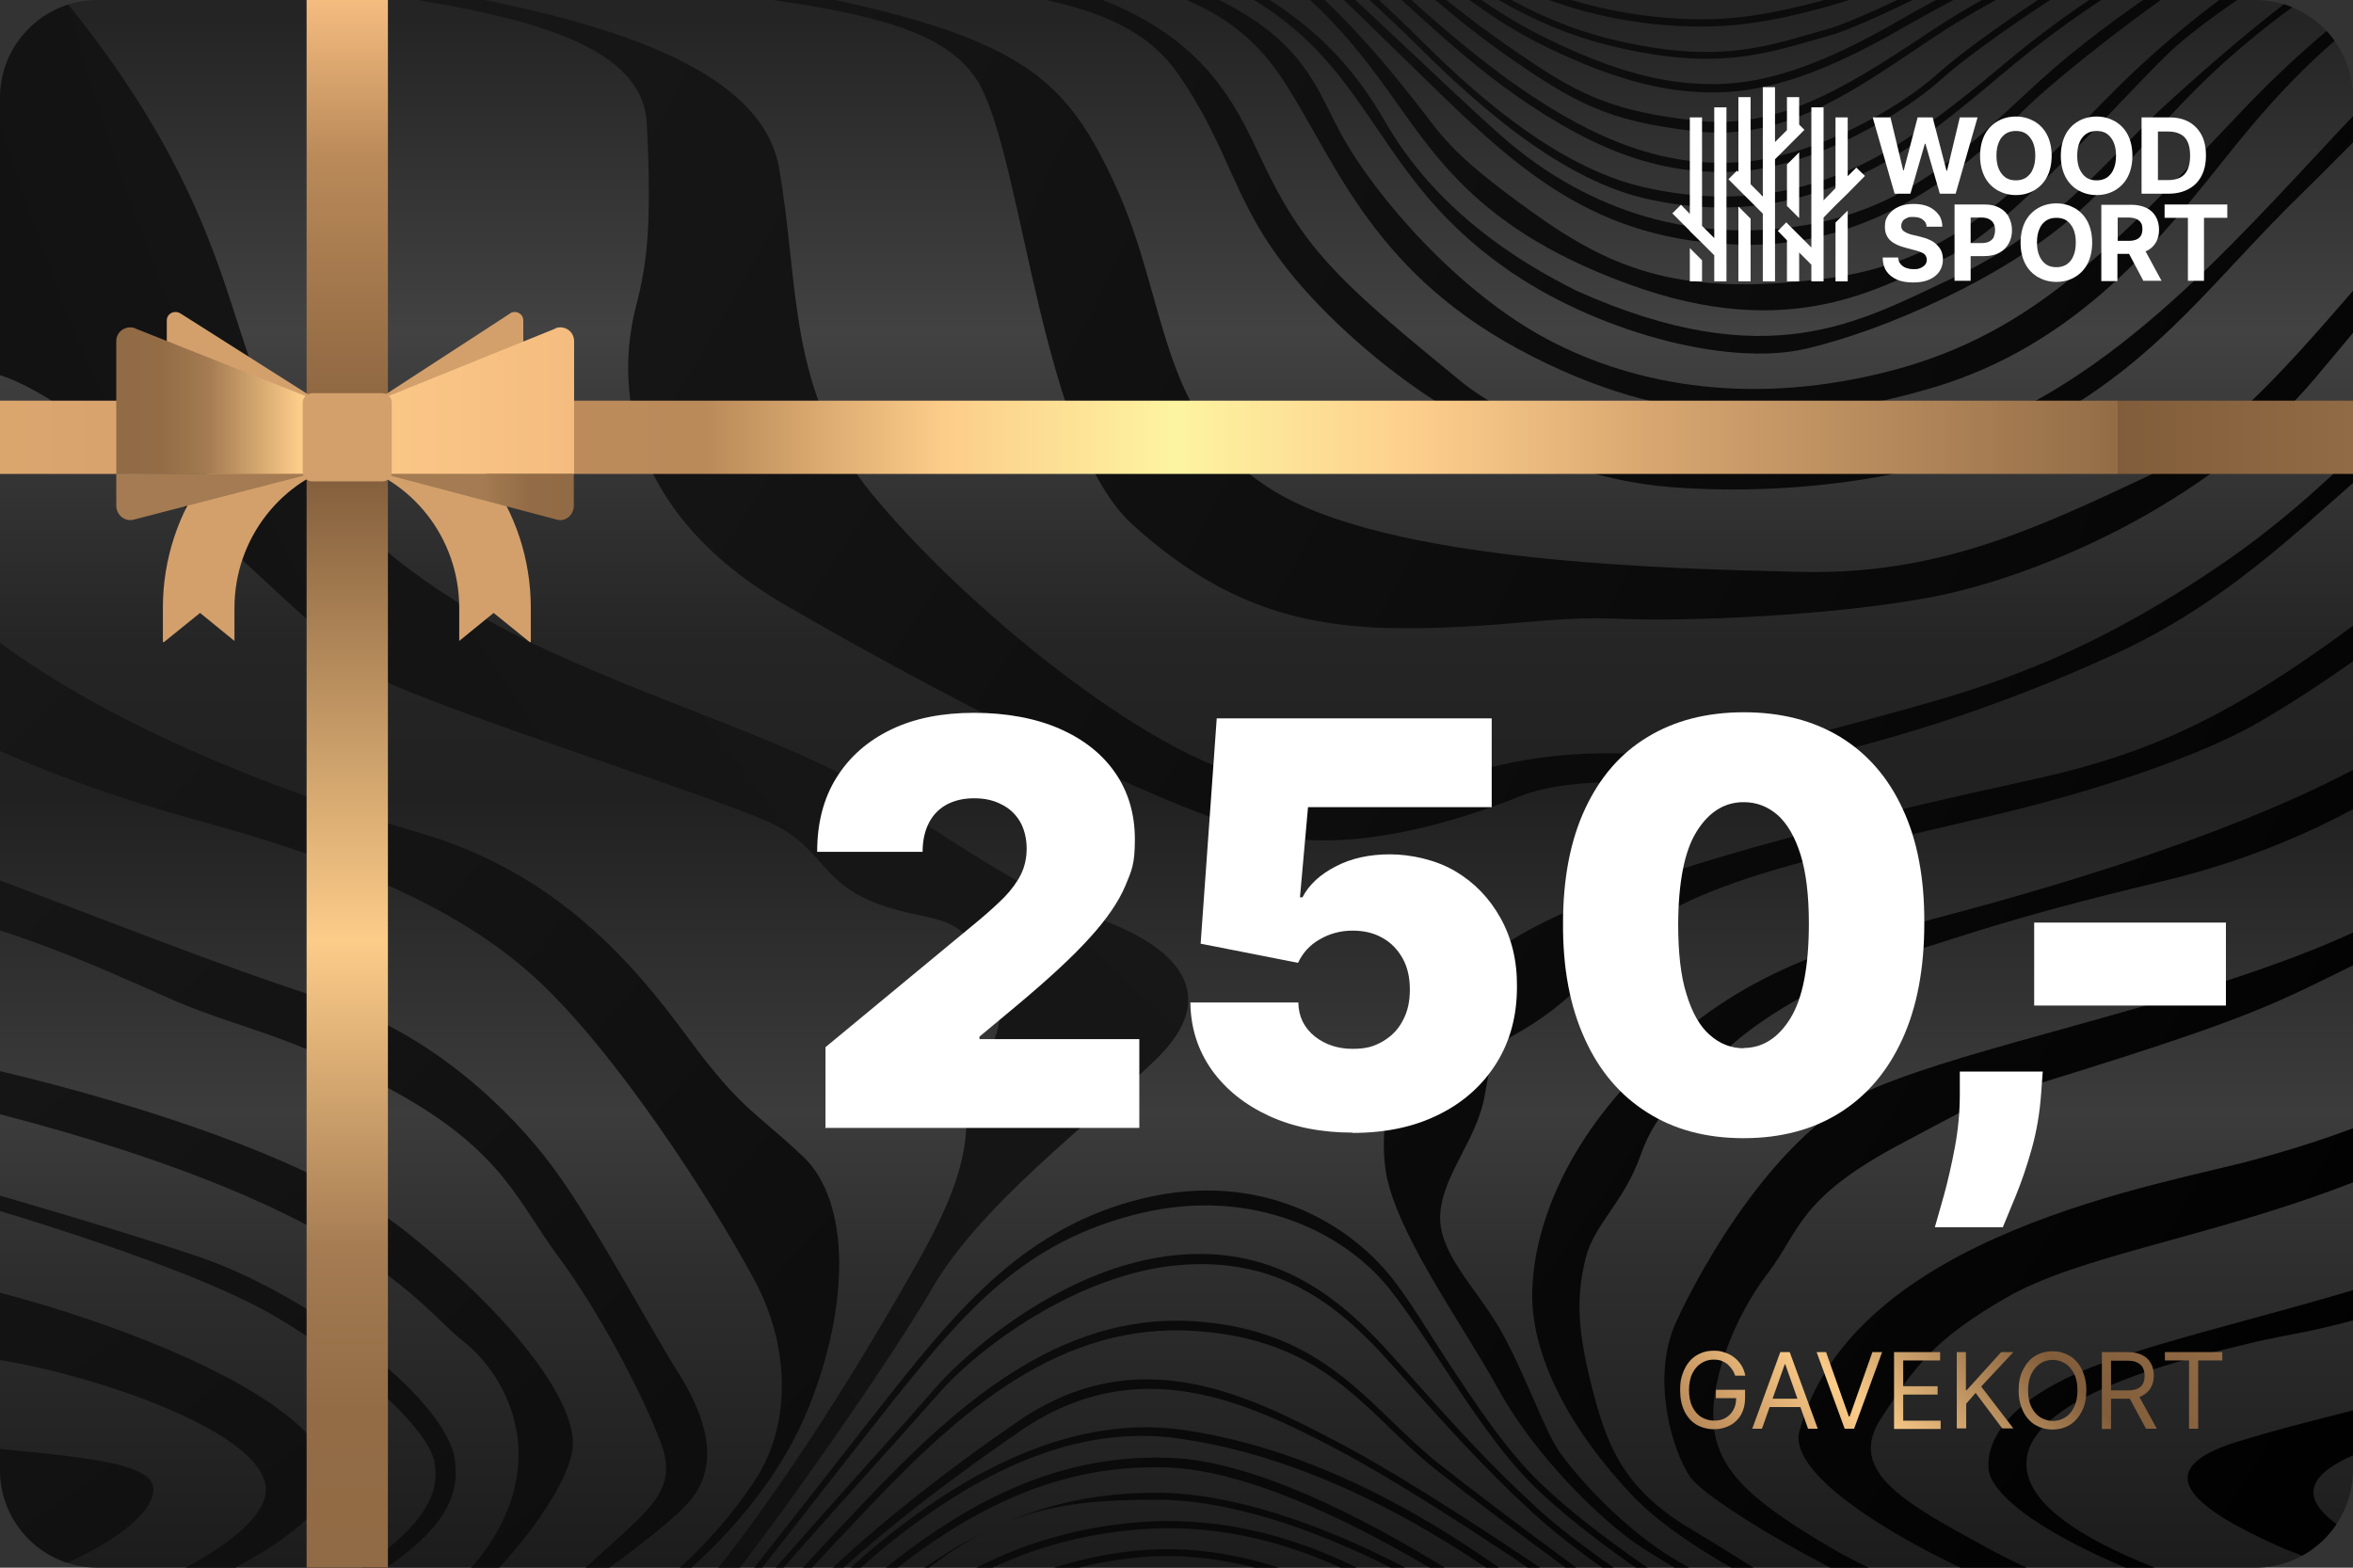 <svg viewBox="0 0 848 565" version="1.1" xmlns:xlink="http://www.w3.org/1999/xlink" xmlns="http://www.w3.org/2000/svg" id="Layer_1">
  
  <rect x="0" y="0" width="848" height="565" fill="#333333" stroke="none"/>
  
  <defs>
    <style>
      .st0 {
        fill: none;
      }

      .st1 {
        fill: url(#linear-gradient2);
      }

      .st2 {
        fill: url(#linear-gradient1);
      }

      .st3 {
        fill: url(#linear-gradient3);
      }

      .st4 {
        fill: url(#linear-gradient4);
      }

      .st5 {
        fill: url(#radial-gradient36);
      }

      .st6 {
        fill: url(#radial-gradient37);
      }

      .st7 {
        fill: url(#radial-gradient34);
      }

      .st8 {
        fill: url(#radial-gradient33);
      }

      .st9 {
        fill: url(#radial-gradient38);
      }

      .st10 {
        fill: url(#radial-gradient32);
      }

      .st11 {
        fill: url(#radial-gradient30);
      }

      .st12 {
        fill: url(#radial-gradient31);
      }

      .st13 {
        fill: url(#radial-gradient35);
      }

      .st14 {
        fill: url(#radial-gradient39);
      }

      .st15 {
        fill: url(#radial-gradient23);
      }

      .st16 {
        fill: url(#radial-gradient22);
      }

      .st17 {
        fill: url(#radial-gradient20);
      }

      .st18 {
        fill: url(#radial-gradient26);
      }

      .st19 {
        fill: url(#radial-gradient25);
      }

      .st20 {
        fill: url(#radial-gradient24);
      }

      .st21 {
        fill: url(#radial-gradient27);
      }

      .st22 {
        fill: url(#radial-gradient21);
      }

      .st23 {
        fill: url(#radial-gradient28);
      }

      .st24 {
        fill: url(#radial-gradient29);
      }

      .st25 {
        fill: url(#radial-gradient16);
      }

      .st26 {
        fill: url(#radial-gradient17);
      }

      .st27 {
        fill: url(#radial-gradient12);
      }

      .st28 {
        fill: url(#radial-gradient15);
      }

      .st29 {
        fill: url(#radial-gradient18);
      }

      .st30 {
        fill: url(#radial-gradient10);
      }

      .st31 {
        fill: url(#radial-gradient19);
      }

      .st32 {
        fill: url(#radial-gradient13);
      }

      .st33 {
        fill: url(#radial-gradient11);
      }

      .st34 {
        fill: url(#radial-gradient14);
      }

      .st35 {
        fill: url(#radial-gradient);
      }

      .st36 {
        fill: url(#linear-gradient);
      }

      .st37 {
        clip-path: url(#clippath-1);
      }

      .st38 {
        fill: #fff;
      }

      .st39 {
        fill: #d3a06c;
      }

      .st40 {
        fill: url(#New_Gradient_Swatch_2);
      }

      .st41 {
        fill: url(#radial-gradient1);
      }

      .st42 {
        fill: url(#radial-gradient6);
      }

      .st43 {
        fill: url(#radial-gradient9);
      }

      .st44 {
        fill: url(#radial-gradient8);
      }

      .st45 {
        fill: url(#radial-gradient3);
      }

      .st46 {
        fill: url(#radial-gradient2);
      }

      .st47 {
        fill: url(#radial-gradient5);
      }

      .st48 {
        fill: url(#radial-gradient4);
      }

      .st49 {
        fill: url(#radial-gradient7);
      }

      .st50 {
        clip-path: url(#clippath);
      }
    </style>
    <clipPath id="clippath">
      <path d="M35.3,0h777.4c19.5,0,35.3,15.8,35.3,35.3v494.4c0,19.5-15.8,35.3-35.3,35.3H35.3c-19.5,0-35.3-15.7-35.3-35.3V35.3C0,15.8,15.8,0,35.3,0Z" class="st0"></path>
    </clipPath>
    <clipPath id="clippath-1">
      <rect height="567.1" width="848" class="st0"></rect>
    </clipPath>
    <linearGradient gradientUnits="userSpaceOnUse" gradientTransform="translate(156.6 681.3) rotate(90)" y2="-269.5" x2="-111.1" y1="-269.5" x1="-675.1" id="linear-gradient">
      <stop stop-color="#242424" offset="0"></stop>
      <stop stop-color="#424242" offset=".2"></stop>
      <stop stop-color="#252525" offset=".4"></stop>
      <stop stop-color="#212121" offset=".5"></stop>
      <stop stop-color="#3c3c3c" offset=".7"></stop>
      <stop stop-color="#2e2e2e" offset=".8"></stop>
      <stop stop-color="#1b1b1b" offset="1"></stop>
    </linearGradient>
    <radialGradient gradientUnits="userSpaceOnUse" gradientTransform="translate(156.6 611.2) rotate(90) scale(.9 1)" r="1785.6" fy="-926.3" fx="-934.5" cy="-926.3" cx="-934.5" id="radial-gradient">
      <stop stop-color="#414141" offset="0"></stop>
      <stop stop-color="#1e1e1e" offset=".3"></stop>
      <stop stop-color="#141414" offset=".6"></stop>
      <stop stop-color="#000" offset="1"></stop>
    </radialGradient>
    <radialGradient gradientUnits="userSpaceOnUse" gradientTransform="translate(0 -202)" r="1785.6" fy="-208.3" fx="-642.9" cy="-208.3" cx="-642.9" id="radial-gradient1">
      <stop stop-color="#414141" offset="0"></stop>
      <stop stop-color="#1e1e1e" offset=".3"></stop>
      <stop stop-color="#141414" offset=".6"></stop>
      <stop stop-color="#000" offset="1"></stop>
    </radialGradient>
    <radialGradient gradientUnits="userSpaceOnUse" gradientTransform="translate(0 -202)" r="1785.6" fy="-208.3" fx="-642.8" cy="-208.3" cx="-642.8" id="radial-gradient2">
      <stop stop-color="#414141" offset="0"></stop>
      <stop stop-color="#1e1e1e" offset=".3"></stop>
      <stop stop-color="#141414" offset=".6"></stop>
      <stop stop-color="#000" offset="1"></stop>
    </radialGradient>
    <radialGradient gradientUnits="userSpaceOnUse" gradientTransform="translate(0 -202)" r="1785.6" fy="-208.3" fx="-642.9" cy="-208.3" cx="-642.9" id="radial-gradient3">
      <stop stop-color="#414141" offset="0"></stop>
      <stop stop-color="#1e1e1e" offset=".3"></stop>
      <stop stop-color="#141414" offset=".6"></stop>
      <stop stop-color="#000" offset="1"></stop>
    </radialGradient>
    <radialGradient gradientUnits="userSpaceOnUse" gradientTransform="translate(0 -202)" r="1785.6" fy="-208.3" fx="-642.9" cy="-208.3" cx="-642.9" id="radial-gradient4">
      <stop stop-color="#414141" offset="0"></stop>
      <stop stop-color="#1e1e1e" offset=".3"></stop>
      <stop stop-color="#141414" offset=".6"></stop>
      <stop stop-color="#000" offset="1"></stop>
    </radialGradient>
    <radialGradient gradientUnits="userSpaceOnUse" gradientTransform="translate(0 -202)" r="1785.6" fy="-208.3" fx="-642.8" cy="-208.3" cx="-642.8" id="radial-gradient5">
      <stop stop-color="#414141" offset="0"></stop>
      <stop stop-color="#1e1e1e" offset=".3"></stop>
      <stop stop-color="#141414" offset=".6"></stop>
      <stop stop-color="#000" offset="1"></stop>
    </radialGradient>
    <radialGradient gradientUnits="userSpaceOnUse" gradientTransform="translate(0 -202)" r="1785.6" fy="-208.3" fx="-642.9" cy="-208.3" cx="-642.9" id="radial-gradient6">
      <stop stop-color="#414141" offset="0"></stop>
      <stop stop-color="#1e1e1e" offset=".3"></stop>
      <stop stop-color="#141414" offset=".6"></stop>
      <stop stop-color="#000" offset="1"></stop>
    </radialGradient>
    <radialGradient gradientUnits="userSpaceOnUse" gradientTransform="translate(0 -202)" r="1785.6" fy="-208.3" fx="-642.9" cy="-208.3" cx="-642.9" id="radial-gradient7">
      <stop stop-color="#414141" offset="0"></stop>
      <stop stop-color="#1e1e1e" offset=".3"></stop>
      <stop stop-color="#141414" offset=".6"></stop>
      <stop stop-color="#000" offset="1"></stop>
    </radialGradient>
    <radialGradient gradientUnits="userSpaceOnUse" gradientTransform="translate(0 -202)" r="1785.6" fy="-208.3" fx="-642.9" cy="-208.3" cx="-642.9" id="radial-gradient8">
      <stop stop-color="#414141" offset="0"></stop>
      <stop stop-color="#1e1e1e" offset=".3"></stop>
      <stop stop-color="#141414" offset=".6"></stop>
      <stop stop-color="#000" offset="1"></stop>
    </radialGradient>
    <radialGradient gradientUnits="userSpaceOnUse" gradientTransform="translate(0 -202)" r="1785.6" fy="-208.3" fx="-642.8" cy="-208.3" cx="-642.8" id="radial-gradient9">
      <stop stop-color="#414141" offset="0"></stop>
      <stop stop-color="#1e1e1e" offset=".3"></stop>
      <stop stop-color="#141414" offset=".6"></stop>
      <stop stop-color="#000" offset="1"></stop>
    </radialGradient>
    <radialGradient gradientUnits="userSpaceOnUse" gradientTransform="translate(0 -202)" r="1785.6" fy="-208.3" fx="-642.8" cy="-208.3" cx="-642.8" id="radial-gradient10">
      <stop stop-color="#414141" offset="0"></stop>
      <stop stop-color="#1e1e1e" offset=".3"></stop>
      <stop stop-color="#141414" offset=".6"></stop>
      <stop stop-color="#000" offset="1"></stop>
    </radialGradient>
    <radialGradient gradientUnits="userSpaceOnUse" gradientTransform="translate(0 -202)" r="1785.6" fy="-208.3" fx="-642.9" cy="-208.3" cx="-642.9" id="radial-gradient11">
      <stop stop-color="#414141" offset="0"></stop>
      <stop stop-color="#1e1e1e" offset=".3"></stop>
      <stop stop-color="#141414" offset=".6"></stop>
      <stop stop-color="#000" offset="1"></stop>
    </radialGradient>
    <radialGradient gradientUnits="userSpaceOnUse" gradientTransform="translate(0 -202)" r="1785.6" fy="-208.3" fx="-642.8" cy="-208.3" cx="-642.8" id="radial-gradient12">
      <stop stop-color="#414141" offset="0"></stop>
      <stop stop-color="#1e1e1e" offset=".3"></stop>
      <stop stop-color="#141414" offset=".6"></stop>
      <stop stop-color="#000" offset="1"></stop>
    </radialGradient>
    <radialGradient gradientUnits="userSpaceOnUse" gradientTransform="translate(0 -202)" r="1785.6" fy="-208.3" fx="-642.8" cy="-208.3" cx="-642.8" id="radial-gradient13">
      <stop stop-color="#414141" offset="0"></stop>
      <stop stop-color="#1e1e1e" offset=".3"></stop>
      <stop stop-color="#141414" offset=".6"></stop>
      <stop stop-color="#000" offset="1"></stop>
    </radialGradient>
    <radialGradient gradientUnits="userSpaceOnUse" gradientTransform="translate(0 -202)" r="1785.6" fy="-208.3" fx="-642.9" cy="-208.3" cx="-642.9" id="radial-gradient14">
      <stop stop-color="#414141" offset="0"></stop>
      <stop stop-color="#1e1e1e" offset=".3"></stop>
      <stop stop-color="#141414" offset=".6"></stop>
      <stop stop-color="#000" offset="1"></stop>
    </radialGradient>
    <radialGradient gradientUnits="userSpaceOnUse" gradientTransform="translate(0 -202)" r="1785.6" fy="-208.3" fx="-642.9" cy="-208.3" cx="-642.9" id="radial-gradient15">
      <stop stop-color="#414141" offset="0"></stop>
      <stop stop-color="#1e1e1e" offset=".3"></stop>
      <stop stop-color="#141414" offset=".6"></stop>
      <stop stop-color="#000" offset="1"></stop>
    </radialGradient>
    <radialGradient gradientUnits="userSpaceOnUse" gradientTransform="translate(0 -202)" r="1785.6" fy="-208.3" fx="-642.9" cy="-208.3" cx="-642.9" id="radial-gradient16">
      <stop stop-color="#414141" offset="0"></stop>
      <stop stop-color="#1e1e1e" offset=".3"></stop>
      <stop stop-color="#141414" offset=".6"></stop>
      <stop stop-color="#000" offset="1"></stop>
    </radialGradient>
    <radialGradient gradientUnits="userSpaceOnUse" gradientTransform="translate(0 -202)" r="1785.6" fy="-208.3" fx="-642.8" cy="-208.3" cx="-642.8" id="radial-gradient17">
      <stop stop-color="#414141" offset="0"></stop>
      <stop stop-color="#1e1e1e" offset=".3"></stop>
      <stop stop-color="#141414" offset=".6"></stop>
      <stop stop-color="#000" offset="1"></stop>
    </radialGradient>
    <radialGradient gradientUnits="userSpaceOnUse" gradientTransform="translate(0 -202)" r="1785.6" fy="-208.3" fx="-642.8" cy="-208.3" cx="-642.8" id="radial-gradient18">
      <stop stop-color="#414141" offset="0"></stop>
      <stop stop-color="#1e1e1e" offset=".3"></stop>
      <stop stop-color="#141414" offset=".6"></stop>
      <stop stop-color="#000" offset="1"></stop>
    </radialGradient>
    <radialGradient gradientUnits="userSpaceOnUse" gradientTransform="translate(0 -202)" r="1785.6" fy="-208.3" fx="-642.8" cy="-208.3" cx="-642.8" id="radial-gradient19">
      <stop stop-color="#414141" offset="0"></stop>
      <stop stop-color="#1e1e1e" offset=".3"></stop>
      <stop stop-color="#141414" offset=".6"></stop>
      <stop stop-color="#000" offset="1"></stop>
    </radialGradient>
    <radialGradient gradientUnits="userSpaceOnUse" gradientTransform="translate(0 -202)" r="1784.2" fy="-208.3" fx="-642.8" cy="-208.3" cx="-642.8" id="radial-gradient20">
      <stop stop-color="#414141" offset="0"></stop>
      <stop stop-color="#1e1e1e" offset=".3"></stop>
      <stop stop-color="#141414" offset=".6"></stop>
      <stop stop-color="#000" offset="1"></stop>
    </radialGradient>
    <radialGradient gradientUnits="userSpaceOnUse" gradientTransform="translate(0 -202)" r="1785.6" fy="-208.3" fx="-642.9" cy="-208.3" cx="-642.9" id="radial-gradient21">
      <stop stop-color="#414141" offset="0"></stop>
      <stop stop-color="#1e1e1e" offset=".3"></stop>
      <stop stop-color="#141414" offset=".6"></stop>
      <stop stop-color="#000" offset="1"></stop>
    </radialGradient>
    <radialGradient gradientUnits="userSpaceOnUse" gradientTransform="translate(0 -202)" r="1785.6" fy="-208.3" fx="-642.9" cy="-208.3" cx="-642.9" id="radial-gradient22">
      <stop stop-color="#414141" offset="0"></stop>
      <stop stop-color="#1e1e1e" offset=".3"></stop>
      <stop stop-color="#141414" offset=".6"></stop>
      <stop stop-color="#000" offset="1"></stop>
    </radialGradient>
    <radialGradient gradientUnits="userSpaceOnUse" gradientTransform="translate(0 -202)" r="1785.6" fy="-208.3" fx="-642.8" cy="-208.3" cx="-642.8" id="radial-gradient23">
      <stop stop-color="#414141" offset="0"></stop>
      <stop stop-color="#1e1e1e" offset=".3"></stop>
      <stop stop-color="#141414" offset=".6"></stop>
      <stop stop-color="#000" offset="1"></stop>
    </radialGradient>
    <radialGradient gradientUnits="userSpaceOnUse" gradientTransform="translate(0 -202)" r="1785.6" fy="-208.3" fx="-642.9" cy="-208.3" cx="-642.9" id="radial-gradient24">
      <stop stop-color="#414141" offset="0"></stop>
      <stop stop-color="#1e1e1e" offset=".3"></stop>
      <stop stop-color="#141414" offset=".6"></stop>
      <stop stop-color="#000" offset="1"></stop>
    </radialGradient>
    <radialGradient gradientUnits="userSpaceOnUse" gradientTransform="translate(0 -202)" r="1785.6" fy="-208.3" fx="-642.9" cy="-208.3" cx="-642.9" id="radial-gradient25">
      <stop stop-color="#414141" offset="0"></stop>
      <stop stop-color="#1e1e1e" offset=".3"></stop>
      <stop stop-color="#141414" offset=".6"></stop>
      <stop stop-color="#000" offset="1"></stop>
    </radialGradient>
    <radialGradient gradientUnits="userSpaceOnUse" gradientTransform="translate(0 -202)" r="1785.6" fy="-208.3" fx="-642.8" cy="-208.3" cx="-642.8" id="radial-gradient26">
      <stop stop-color="#414141" offset="0"></stop>
      <stop stop-color="#1e1e1e" offset=".3"></stop>
      <stop stop-color="#141414" offset=".6"></stop>
      <stop stop-color="#000" offset="1"></stop>
    </radialGradient>
    <radialGradient gradientUnits="userSpaceOnUse" gradientTransform="translate(0 -202)" r="1785.6" fy="-208.3" fx="-642.9" cy="-208.3" cx="-642.9" id="radial-gradient27">
      <stop stop-color="#414141" offset="0"></stop>
      <stop stop-color="#1e1e1e" offset=".3"></stop>
      <stop stop-color="#141414" offset=".6"></stop>
      <stop stop-color="#000" offset="1"></stop>
    </radialGradient>
    <radialGradient gradientUnits="userSpaceOnUse" gradientTransform="translate(0 -202)" r="1785.6" fy="-208.3" fx="-642.8" cy="-208.3" cx="-642.8" id="radial-gradient28">
      <stop stop-color="#414141" offset="0"></stop>
      <stop stop-color="#1e1e1e" offset=".3"></stop>
      <stop stop-color="#141414" offset=".6"></stop>
      <stop stop-color="#000" offset="1"></stop>
    </radialGradient>
    <radialGradient gradientUnits="userSpaceOnUse" gradientTransform="translate(0 -202)" r="1785.6" fy="-208.3" fx="-642.9" cy="-208.3" cx="-642.9" id="radial-gradient29">
      <stop stop-color="#414141" offset="0"></stop>
      <stop stop-color="#1e1e1e" offset=".3"></stop>
      <stop stop-color="#141414" offset=".6"></stop>
      <stop stop-color="#000" offset="1"></stop>
    </radialGradient>
    <radialGradient gradientUnits="userSpaceOnUse" gradientTransform="translate(0 -202)" r="1785.6" fy="-208.3" fx="-642.9" cy="-208.3" cx="-642.9" id="radial-gradient30">
      <stop stop-color="#414141" offset="0"></stop>
      <stop stop-color="#1e1e1e" offset=".3"></stop>
      <stop stop-color="#141414" offset=".6"></stop>
      <stop stop-color="#000" offset="1"></stop>
    </radialGradient>
    <radialGradient gradientUnits="userSpaceOnUse" gradientTransform="translate(0 -202)" r="1785.6" fy="-208.3" fx="-642.9" cy="-208.3" cx="-642.9" id="radial-gradient31">
      <stop stop-color="#414141" offset="0"></stop>
      <stop stop-color="#1e1e1e" offset=".3"></stop>
      <stop stop-color="#141414" offset=".6"></stop>
      <stop stop-color="#000" offset="1"></stop>
    </radialGradient>
    <radialGradient gradientUnits="userSpaceOnUse" gradientTransform="translate(0 -202)" r="1785.6" fy="-208.3" fx="-642.8" cy="-208.3" cx="-642.8" id="radial-gradient32">
      <stop stop-color="#414141" offset="0"></stop>
      <stop stop-color="#1e1e1e" offset=".3"></stop>
      <stop stop-color="#141414" offset=".6"></stop>
      <stop stop-color="#000" offset="1"></stop>
    </radialGradient>
    <radialGradient gradientUnits="userSpaceOnUse" gradientTransform="translate(0 -202)" r="1785.6" fy="-208.3" fx="-642.8" cy="-208.3" cx="-642.8" id="radial-gradient33">
      <stop stop-color="#414141" offset="0"></stop>
      <stop stop-color="#1e1e1e" offset=".3"></stop>
      <stop stop-color="#141414" offset=".6"></stop>
      <stop stop-color="#000" offset="1"></stop>
    </radialGradient>
    <radialGradient gradientUnits="userSpaceOnUse" gradientTransform="translate(0 -202)" r="1785.6" fy="-208.3" fx="-642.8" cy="-208.3" cx="-642.8" id="radial-gradient34">
      <stop stop-color="#414141" offset="0"></stop>
      <stop stop-color="#1e1e1e" offset=".3"></stop>
      <stop stop-color="#141414" offset=".6"></stop>
      <stop stop-color="#000" offset="1"></stop>
    </radialGradient>
    <radialGradient gradientUnits="userSpaceOnUse" gradientTransform="translate(0 -202)" r="1785.6" fy="-208.3" fx="-642.9" cy="-208.3" cx="-642.9" id="radial-gradient35">
      <stop stop-color="#414141" offset="0"></stop>
      <stop stop-color="#1e1e1e" offset=".3"></stop>
      <stop stop-color="#141414" offset=".6"></stop>
      <stop stop-color="#000" offset="1"></stop>
    </radialGradient>
    <radialGradient gradientUnits="userSpaceOnUse" gradientTransform="translate(0 -202)" r="1785.6" fy="-208.3" fx="-642.8" cy="-208.3" cx="-642.8" id="radial-gradient36">
      <stop stop-color="#414141" offset="0"></stop>
      <stop stop-color="#1e1e1e" offset=".3"></stop>
      <stop stop-color="#141414" offset=".6"></stop>
      <stop stop-color="#000" offset="1"></stop>
    </radialGradient>
    <radialGradient gradientUnits="userSpaceOnUse" gradientTransform="translate(0 -202)" r="1785.6" fy="-208.3" fx="-642.9" cy="-208.3" cx="-642.9" id="radial-gradient37">
      <stop stop-color="#414141" offset="0"></stop>
      <stop stop-color="#1e1e1e" offset=".3"></stop>
      <stop stop-color="#141414" offset=".6"></stop>
      <stop stop-color="#000" offset="1"></stop>
    </radialGradient>
    <radialGradient gradientUnits="userSpaceOnUse" gradientTransform="translate(0 -202)" r="1785.6" fy="-208.3" fx="-642.9" cy="-208.3" cx="-642.9" id="radial-gradient38">
      <stop stop-color="#414141" offset="0"></stop>
      <stop stop-color="#1e1e1e" offset=".3"></stop>
      <stop stop-color="#141414" offset=".6"></stop>
      <stop stop-color="#000" offset="1"></stop>
    </radialGradient>
    <radialGradient gradientUnits="userSpaceOnUse" gradientTransform="translate(0 -202)" r="1785.6" fy="-208.3" fx="-642.9" cy="-208.3" cx="-642.9" id="radial-gradient39">
      <stop stop-color="#414141" offset="0"></stop>
      <stop stop-color="#1e1e1e" offset=".3"></stop>
      <stop stop-color="#141414" offset=".6"></stop>
      <stop stop-color="#000" offset="1"></stop>
    </radialGradient>
    <linearGradient gradientUnits="userSpaceOnUse" gradientTransform="translate(0 566) scale(1 -1)" y2="121.2" x2="758.4" y1="13.1" x1="650.4" id="linear-gradient1">
      <stop stop-color="#f5bc80" offset="0"></stop>
      <stop stop-color="#ba8a59" offset="0"></stop>
      <stop stop-color="#fccc89" offset=".3"></stop>
      <stop stop-color="#825d3b" offset=".7"></stop>
      <stop stop-color="#916b45" offset="1"></stop>
    </linearGradient>
    <linearGradient gradientUnits="userSpaceOnUse" y2="157.6" x2="848" y1="157.6" x1="0" id="linear-gradient2">
      <stop stop-color="#f5bc80" offset="0"></stop>
      <stop stop-color="#dba66e" offset="0"></stop>
      <stop stop-color="#d69f6e" offset=".1"></stop>
      <stop stop-color="#bf8c5c" offset=".2"></stop>
      <stop stop-color="#ba8a59" offset=".3"></stop>
      <stop stop-color="#fccc89" offset=".4"></stop>
      <stop stop-color="#fdf4a1" offset=".5"></stop>
      <stop stop-color="#fdcf8c" offset=".6"></stop>
      <stop stop-color="#d8a771" offset=".7"></stop>
      <stop stop-color="#936c46" offset=".9"></stop>
      <stop stop-color="#825d3b" offset=".9"></stop>
      <stop stop-color="#916b45" offset="1"></stop>
    </linearGradient>
    <linearGradient gradientUnits="userSpaceOnUse" y2="0" x2="125.1" y1="565" x1="125.1" data-sanitized-data-name="New Gradient Swatch 2" data-name="New Gradient Swatch 2" id="New_Gradient_Swatch_2">
      <stop stop-color="#916b45" offset="0"></stop>
      <stop stop-color="#936c46" offset=".1"></stop>
      <stop stop-color="#a47b52" offset=".2"></stop>
      <stop stop-color="#fccc89" offset=".4"></stop>
      <stop stop-color="#825d3b" offset=".7"></stop>
      <stop stop-color="#ba8a59" offset=".9"></stop>
      <stop stop-color="#f5bc80" offset="1"></stop>
    </linearGradient>
    <linearGradient gradientUnits="userSpaceOnUse" y2="144.4" x2="206.9" y1="144.4" x1="41.9" id="linear-gradient3">
      <stop stop-color="#916b45" offset="0"></stop>
      <stop stop-color="#936c46" offset=".1"></stop>
      <stop stop-color="#a47b52" offset=".2"></stop>
      <stop stop-color="#fccc89" offset=".4"></stop>
      <stop stop-color="#f5bc80" offset="1"></stop>
    </linearGradient>
    <linearGradient gradientUnits="userSpaceOnUse" y2="179.1" x2="206.9" y1="179.1" x1="41.9" id="linear-gradient4">
      <stop stop-color="#a47b52" offset=".8"></stop>
      <stop stop-color="#936c46" offset=".9"></stop>
      <stop stop-color="#916b45" offset="1"></stop>
    </linearGradient>
  </defs>
  <g class="st50">
    <g class="st37">
      <g>
        <rect height="581.6" width="860.8" y="-7.1" x="-4.3" class="st36"></rect>
        <g>
          <path d="M10.9-14.6C81.9,65.8,80.3,114.5,97.7,148.2c17.3,33.7,50.5,63.6,99.4,86.1,48.9,22.5,91.5,33.7,126.2,56.1,34.7,22.5,48.9,31.8,74.1,41.2,25.2,9.4,44.2,26.2,18.9,50.5s-63.1,52.4-80.4,82.3c-17.3,29.9-72.6,108.5-89.9,125.4-14.2,7.5-21.4,12.5-21.4,12.5,0,0,36.8-27.7,98.9-134.8,14.6-25.1,24.8-43.7,24.8-64s20-29.4,8.6-53.1-20-16.9-40.9-24.8-19-20.3-39-29.4c-20-9-108.5-37.3-136.1-49.7-27.6-12.4-109.5-109.6-148.5-112.9C-19.1,1.6-13.4-26.7-13.4-26.7c0,0,9.7-1.9,24.4,12h-.1Z" class="st35"></path>
          <path d="M76-9.7C159.8.4,231.2,7.2,233.1,44.5c1.9,37.3,0,50.8-3.8,65.5s-14.3,68.8,54.3,108.4c70.4,40.7,142.8,75.7,173.2,82.4,30.5,6.8,67.6-4.5,90.4-13.6,22.8-9,46.6-2.3,87.6-10.2,40.9-7.9,84.7-21.5,128.5-41.8s71.4-50.8,99-73.4,61.9-64.4,90.4-94.9c28.6-30.5,40-35,73.3-50.8,33.3-15.8,117.1-38.4,170.4-44-30.5-5.6-22.8-6.8-40-1.1s-95.2,26-122.8,37.3c-27.6,11.3-64.7,22.6-102.8,64.4-38.1,41.8-77.1,93.7-127.5,128.8-50.4,35-87.6,46.3-120.9,55.3-33.3,9-52.3,15.4-99,14.7-69.5-1.1-74.4,31.4-142.8,5.6-39-14.7-96.1-62.1-126.6-99.4-30.5-37.3-25.7-74.5-33.3-117.5C273,17.4,194.1,3.8,154.1-4.1c-40-7.9-78-5.6-78-5.6h-.1Z" class="st41"></path>
          <path d="M204.5-10.8C284.5,2.7,338.7,1.6,353.9,32.1c15.2,30.5,21.9,127.6,54.3,157,32.4,29.4,61.9,37.3,98,37.3s52.3-4.5,77.1-3.4c24.7,1.1,78-1.1,113.3-7.9,35.2-6.8,98-31.6,138-79.1,40-47.4,70.4-87,97.1-111.8,26.6-24.8,85.7-45.2,118-49.7-40,0-44.7,3.4-44.7,3.4,0,0-46.6,5.6-105.6,68.9-59,63.2-85.7,106.2-126.6,125.4-40.9,19.2-75.2,35-123.7,33.9-48.5-1.1-148.5-3.4-190.4-29.4s-37.1-67.8-57.1-110.7c-20-42.9-37.1-56.5-152.3-75.7-17.1-1.1-44.7-1.1-44.7-1.1h0Z" class="st46"></path>
          <path d="M275-15.4c73.3,13.6,126.6,9,149.4,41.8,22.8,32.8,19,52,54.3,87,35.2,35,80.9,58.7,122.8,62.1s98-2.3,138-24.8c40-22.6,59-50.8,90.4-81.3s79-87,158.9-101.6c-28.6,1.1-39,3.4-39,3.4,0,0-53.3,21.5-91.4,59.9-38.1,38.4-82.8,96-139.9,120.8-57.1,24.8-152.3,18.1-192.3-14.7s-54.3-45.2-68.5-73.4c-14.3-28.2-24.7-72.3-137.1-77.9-20.9-3.4-45.7-1.1-45.7-1.1v-.2h.1Z" class="st45"></path>
          <path d="M355.9-19.9c59,13.6,86.6,19.2,105.6,47.4,19,28.2,31.4,68.9,85.7,98.3,54.3,29.4,101.8,28.2,150.4,13.6,48.5-14.7,78-49.7,99-75.7,20.9-26,58.1-76.8,137.1-97.1-16.2-5.6-21.9,0-21.9,0-23.8,10.2-59.9,26.9-105,74.6-45.1,47.7-74.1,78.7-124.1,92.1-50.1,13.4-93.1,5.9-124.8-10.9-31.7-16.7-62.1-51.1-74.8-74.5s-16.2-50.2-115-69.5c-8.5-2.5-12.1,1.7-12.1,1.7h0Z" class="st48"></path>
          <path d="M408.9-19.9c35.3,13.4,55.7,24.3,74.1,47.7,18.3,23.4,27.5,46,59.2,68.6s79.7,36,108.6,29.3c28.9-6.7,71.9-25.9,97.3-48.5,25.4-22.6,35.3-41.8,71.2-69.5s76.9-43.5,76.9-43.5c-12.7.8-7.1-4.2-22.6,5s-36.7,16.7-95.9,71.1c-26.8,26.8-42.3,45.2-74.8,60.3-32.4,15.1-65.6,35.2-134.7,4.2-21.9-10.9-50.8-29.3-69.1-61.1-18.3-31.8-40.2-45.2-78.3-63.6h-12s.1,0,.1,0Z" class="st47"></path>
          <path d="M428.6-26.6c26.8,10.9,45.1,24.3,65.6,51.1,20.5,26.8,33.2,56.1,92.4,77.8,59.2,21.8,91.7.8,114.3-9.2s62.1-56.1,80.4-73.7c18.3-17.6,65.6-46,85.3-52.7-16.2,1.7-14.1.8-22.6,5s-45.8,25.1-80.4,59.4c-34.6,34.3-57.1,63.6-107.2,69.5-50.1,5.9-74.1-2.5-104.4-24.3-30.3-21.8-31.7-26.8-43-41s-37.8-47-65.3-59.6c-7.1-.8-15.1-2.4-15.1-2.4h0Z" class="st42"></path>
          <path d="M453.2-24.6c13.8,6.8,25.5,19.1,59.5,52.2,33.9,33.1,61.8,59.8,116.2,60.6,54.4.8,90.4-38.7,101.8-49.8,11.4-11.2,69.2-58.2,100.8-69-8.7,1.2-13.1,1.2-13.1,1.2,0,0-42.3,24.3-73.2,49.8s-51.7,56.2-102.1,61.8c-50.4,5.6-85.3-18.3-102.8-33.9-17.5-15.5-61.8-58.6-76.3-70.2-4-2.8-10.8-2.8-10.8-2.8h0Z" class="st49"></path>
          <path d="M470.4-20l1.2-2.1c10.2,8.3,23,19.6,35,31.2,1.5,1.4,3.2,3.1,5.1,5,16.6,16.5,47.8,46,80.9,53.4,29.2,6.6,56.1,3.4,82.1-10.1,15.3-7.9,33.9-22.9,45.1-32.3,2.3-1.9,4.3-3.6,5.9-4.9,23.8-19.5,51.9-37.1,79.2-49.6l.8,2.3c-27.1,12.4-55.1,30-78.7,49.3-1.6,1.3-3.6,3-5.9,4.9-11.3,9.5-30.2,25.5-45.7,33.5-26.4,13.7-52.6,17.7-82.2,11-33.6-7.6-66-39-82.8-55.6-1.9-1.9-3.6-3.6-5.1-5-12-11.5-24.7-22.8-34.9-31h0Z" class="st44"></path>
          <path d="M481.1-21.2l1.2-2.1c5.5,4.5,11.5,10,18,15.8,13.7,12.4,29.2,26.4,46.8,38.7,29.1,20.3,53.4,28.8,79,27.3,27.2-1.5,58.6-19.6,72.3-32,13.6-12.3,59.6-44,86.6-54.8l.7,2.4c-26.9,10.8-72.5,42.2-86,54.4-13.9,12.6-46,31.7-73.6,33.3-26,1.5-50.1-6.6-79.5-27.2-17.8-12.4-33.8-27.7-47.5-40.1-6.4-5.8-12.5-11.3-17.9-15.8h-.1Z" class="st43"></path>
          <path d="M489.8-21.3l.9-2.3c5.3,3,11.5,8.1,19.4,14.6,8.5,7,19.2,15.7,32.5,25,24.9,17.4,36.4,23.8,67.9,27.4,29.4,3.4,52.4-10.2,84-31.3,30.4-20.3,60.3-31.8,70.1-35.6l.7,2.4c-9.8,3.8-39.5,15.2-69.7,35.4-27.2,18.2-52.4,36.8-84.7,33-31.9-3.7-43.5-10.2-68.7-27.8-13.4-9.4-24.7-19.4-33.2-26.4-7.8-6.4-14-11.5-19.1-14.4h0Z" class="st30"></path>
          <path d="M501.1-21.6l1.1-2.2c3.9,2.8,8.1,6,12.4,9.4,11.9,9.3,25.4,19.8,43.3,28.5,24.1,11.7,42.3,16.5,60.9,16.2,18.4-.3,38.6-7.3,65.4-22.8,26.9-15.5,55-28,65-31.2l.5,2.4c-9.9,3.1-37.6,16.2-64.4,31.6-27.1,15.6-47.6,22.7-66.3,23-18.9.3-37.4-4.6-61.8-16.4-18.1-8.8-31.9-20-43.9-29.4-4.3-3.4-8.4-6.6-12.3-9.4v.3h0Z" class="st33"></path>
          <path d="M514-17.3l1.1-2.1c29.5,22,51.3,31.9,80.3,36.5,25.8,4.1,40.9-.2,56.8-4.8,2.1-.6,4.1-1.2,6.3-1.8,9-2.5,26-10.8,42.4-18.8,16.5-8,33.5-16.4,42.7-18.9l.5,2.4c-9,2.5-26,10.8-42.4,18.8-16.5,8-33.5,16.4-42.7,18.9-2.1.6-4.2,1.2-6.2,1.8-16.2,4.6-31.5,9-57.6,4.8-29.3-4.7-51.3-14.7-81.1-36.9h0Z" class="st27"></path>
          <path d="M524.3-19.5l1.3-2c24,21.5,64.7,29.7,94.2,28.3,30.1-1.5,72.4-16.9,96.9-30.6l.9,2.3c-24.7,13.9-67.4,29.4-97.7,30.9-36,1.7-74.4-9.8-95.6-28.8h0Z" class="st32"></path>
          <path d="M1285.3-26c-102.8,17.4-181.5,34.8-242.9,77.6-61.4,42.8-132.1,126.7-184.2,166.3-52,39.6-81.5,53.4-126.8,63.3-50.7,11.1-149.5,33.3-188.2,58.6-38.7,25.3-46.7,58.6-44,80.8,2.7,22.2,27.4,55.8,40.8,80.1,13.4,24.3,37.4,47.7,51.5,56.9s52.2,31,76.9,40.2l6-1.5s-28.1-9.4-69.5-33.5c-20.3-11.8-36.9-31.2-42.6-39.1-5.7-7.9-13-29.6-21.9-45-9-15.4-22.6-27.6-21.3-41.8,1.3-14.2,13.3-26.4,16-42.2,2.7-15.8,3.7-17.8,11.3-22.1,7.6-4.3,17-10.3,30.3-24.5s25.3-21.7,48.5-30c23.3-8.3,67.2-18.1,92.4-24.1,25.3-5.9,70.2-18.5,96.8-33.9s56.9-38.3,76.1-54.4c19.3-16.2,78.5-62.3,98.7-82.9,20.3-20.5,47.9-50.5,87.8-70.2,39.9-19.7,83.1-36.3,118.7-42.2,35.6-5.9,192.5-33.1,209.1-39.8-42.2,3.2-119.7,3.5-119.7,3.5h.2Z" class="st34"></path>
          <path d="M683.9,593.9c-28.3-12.1-74.6-32.8-95.6-54.9-21-22.1-36.1-48.5-36.1-72.1s12-55.7,42.1-84.2c30.1-28.5,55.9-39.2,104.6-52.1,48.7-12.8,127.5-36.4,171.4-66.4s113.1-92.1,147.3-115.6c34.3-23.5,95.6-47.8,144.9-47.8s58.9,4.3,84.8,7.8c25.9,3.6,78.8,47.8,107,60.7,28.3,12.8,75.9,22.9,110.1,40.7,38.5,20,69.8,40,113.1,47.1,43.3,7.1,60.7,15.7,132.3,25,71.6,9.3,107,10,169.6,13.6,62.5,3.6,196,11.4,240.5,12.8s117.3,6.4,154.6,11.4,179.2,25,225.5,37.1c2.4,7.8-1.2,10.7-1.2,10.7,0,0-57.7-12.1-136.5-23.5s-106.4-18.6-212.3-25.7-205.1-11.4-267-13.6c-61.9-2.1-115.5-4.3-186.4-13.6-71-9.3-161.8-32.8-191.8-39.2-30.1-6.4-56.5-23.5-76.4-30-19.8-6.4-52.3-21.4-77-28.5s-68.6-20.7-90.2-35-57.1-27.1-105.8-26.4c-48.7.7-83,9.3-131.1,36.4s-109.4,81.4-131.1,94.9c-21.6,13.6-54.7,40-114.3,54.2-59.5,14.3-71.6,20-93.8,26.4-22.3,6.4-49.9,21.4-63.7,35s-24.1,20-30.1,37.1-16.8,25-19.8,37.1-3.6,23.5,1.8,45c5.4,21.4,10.8,37.8,36.1,52.8s54.7,36.4,85.4,43.5c-3.6,3.6-10.8-.7-10.8-.7h0Z" class="st28"></path>
          <path d="M749.5,591.8c-16.2-2.1-64.9-19.3-90.2-34.3s-39.1-25.7-41.5-42.1c-2.4-16.4,7.2-40.7,19.2-56.4,12-15.7,10.8-27.1,48.7-47.1s18.6-11.4,78.8-30.7c60.1-19.3,60.7-22.8,104.6-43.5,43.9-20.7,55.3-26.4,77.6-40.7,22.3-14.3,68.6-45.7,126.9-57.1,58.3-11.4,71.6-5.7,106.4-.7,34.9,5,72.8,10,133.5,25,60.7,15,80,23.5,120.3,32.8s58.9,9.3,96.2,16.4c37.3,7.1,98.6,16.4,149.7,22.1s135.3,11.4,196.6,14.3c61.3,2.9,118.5,7.1,175.6,13.6,57.1,6.4,101.6,3.6,161.2,8.6s105.2,13.6,157.6,25.7c52.3,12.1,122.7,30,134.7,35,13.2-5-2.4-16.4-8.4-17.8s-92.6-24.3-193.6-42.8c-101-18.6-149.7-14.3-184.6-15-34.9-.7-85.4-7.1-120.9-10s-147.3-9.3-185.2-11.4-171.4-14.3-235.7-25.7c-64.3-11.4-164.8-33.5-229.1-56.4-64.3-22.8-174.4-62.1-241.1-50.7-66.8,11.4-126.9,55.7-154.6,70.6-27.7,15-65.5,47.8-119.7,69.2-54.1,21.4-120.9,34.3-156.4,49.2-35.5,15-63.1,64.9-72.2,84.9-9,20-1.2,46.4,5.4,55.7,6.6,9.3,66.8,45.7,111.3,57.1,14.4,2.9,28.9,2.1,28.9,2.1h0Z" class="st25"></path>
          <path d="M798.2,591.1s-51.1-16.4-81.2-32.8c-30.1-16.4-51.7-27.8-39.1-47.1,12.6-19.3,19.2-28.5,45.1-43.5,25.9-15,71.6-21.4,120.9-40,49.3-18.6,102.2-50.7,155.2-76.4,52.9-25.7,87.8-43.5,159.4-45.7,71.6-2.1,111.3,16.4,144.3,27.1,33.1,10.7,51.1,17.8,84.8,20.7,33.7,2.9,64.9,8.6,105.2,16.4,40.3,7.8,83,15.7,109.4,18.6,26.5,2.9,87.2,5.7,137.1,9.3,49.9,3.6,110.7,8.6,160.6,10.7s165.4,7.8,220.1,11.4,125.7,14.3,179.8,20,173.8,33.5,209.3,47.1c10.2-15-4.2-17.8-4.2-17.8,0,0-57.1-25-181-43.5-123.9-18.6-265.8-23.5-306.1-24.3-40.3-.7-188.2-12.1-244.8-17.8-56.5-5.7-132.3-12.1-162.4-15s-61.3-3.6-92.6-9.3c-31.3-5.7-77-15-100.4-20s-87.8-25.7-111.9-35.7-83.6-22.1-137.1-20-129.3,14.3-207.5,63.5c-78.2,49.2-114.3,61.4-147.3,70.6-33.1,9.3-146.1,26.4-165.4,98.5-5.4,24.3,88.4,67.1,130.5,74.2,8.4.7,19.2.7,19.2.7h0Z" class="st26"></path>
          <path d="M869.8,591.8c-46.3-10.7-131.1-31.4-138.9-59.9-7.8-28.5,62.5-43.5,80-47.8,17.4-4.3,21.6-2.9,62.5-15.7,40.9-12.8,80-36.4,130.5-54.9,50.5-18.6,92.6-27.8,141.3-27.8s56.5,0,130.5,11.4,76.4,5.7,122.1,12.1,67.4,9.3,126.9,16.4,101.6,8.6,137.7,12.8c36.1,4.3,72.8,3.6,123.9,5.7s83,3.6,122.1,4.3c39.1.7,53.5,1.4,81.8,5s81.2,9.3,108.2,10c27.1.7,93.8,2.9,166,13.6s213.5,36.4,240.5,57.1c4.8-8.6-6.6-18.6-6.6-18.6,0,0-62.5-20-176.2-41.4s-147.9-18.6-277.8-26.4c-129.9-7.8-202.7-7.8-235.7-11.4-33.1-3.6-115.5-2.1-185.8-10.7-70.4-8.6-113.1-15-144.9-18.6-31.9-3.6-43.9-8.6-84.2-9.3-40.3-.7-59.5-3.6-95-10.7s-70.4-19.3-137.7-17.1c-67.4,2.1-96.2,11.4-131.7,23.5s-61.9,25-90.2,39.2c-28.3,14.3-42.1,17.8-85.4,30.7s-69.8,18.6-95.6,27.8c-25.9,9.3-42.1,22.8-41.5,37.8s45.1,40,117.9,58.5l35.5,4.3h-.2Z" class="st29"></path>
          <path d="M941.9,591.8c-40.9-9.3-98.6-24.3-123.3-35.7s-46.9-25.7-12.6-36.4c34.3-10.7,72.8-17.1,129.3-37.1s86-35.7,152.1-44.2c66.2-8.6,93.8,0,183.4,6.4s132.3,12.8,187,15.7c54.7,2.9,256.8,17.8,334.4,20,77.6,2.1,231.5,13.6,280.2,13.6s401.7,32.1,425.2,59.9l5.4,13.6s-8.4-17.1-144.3-36.4c-135.9-19.3-315.7-21.4-363.2-25.7-47.5-4.3-178.6-9.3-273-14.3s-188.8-7.1-244.8-12.1c-55.9-5-235.7-22.1-335-21.4-99.2.7-174.4,35-209.3,44.2-34.9,9.3-74,16.4-89,24.3-15,7.8-13.2,15.7-.6,24.3,12.6,8.6,84.2,36.4,116.7,40-9,.7-18.6,1.4-18.6,1.4h0Z" class="st31"></path>
          <path d="M1239.8,572.5c52.9-1,149.1-9.5,190-13.3s122.7-12.4,167.6-17.1c44.9-4.8,112.3-16.2,70.6-18.1-41.7-1.9-133.1-9.5-226.9-14.3-84.3-4.3-136.3-8.6-194-8.6s-127.5-1.9-167.6-1c-40.1,1-101.8,21.9-122.7,32.3-20.8,10.5,52.9,29.5,85,33.3,32.1,3.8,145.1,7.6,198,6.7h0ZM1019.3,540.2c-17.6-10.5,13.6-20,67.4-21.9,53.7-1.9,112.3-1.6,185.2,0,130.7,2.9,141.9,11.4,136.3,20.9s-29.7,11.4-88.2,15.2-121.9,2.9-170,3.8c-48.1,1-113.1-7.6-130.7-18.1h0Z" class="st17"></path>
          <path d="M210.7,592.5c31.9-17.7,65.9-48.3,80.8-85.4s14.9-74.1-2-90.2c-17-16.1-22.4-16.9-41.4-42.7-19-25.8-46.8-59.6-97.1-74.1-50.2-14.5-127.9-43.4-171.1-85.4-4.8,32.2,4.1,48.3,4.1,48.3,0,0,32.6,17.7,85.6,32.2,53,14.5,97.8,31.4,128.3,62,30.6,30.6,63.8,84.6,74.7,105.5s13.5,48.6,0,70c-9.8,15.4-34.6,45.9-70.6,58.8-.7,4.8,8.8.9,8.8.9h0Z" class="st22"></path>
          <path d="M-9.7,313.7c34.7,12.7,89.4,34.8,127.5,46.7,38,11.9,66.7,40.4,81.4,60.2,14.7,19.8,35.4,58.6,45.4,74.4s14.7,32.5,4.7,45.1c-10,12.7-59.4,46.7-78.7,56.2-8,.8-12,.8-12,.8,0,0,34.7-15.8,55.4-34.8s30.7-25.3,24-42.8-22-46.7-36.7-66.5-20-38-58.7-59.4-57.4-23-82.1-34c-24.7-11.1-67.4-30.1-94.8-31.7,2-11.9,24.7-14.3,24.7-14.3h-.1Z" class="st16"></path>
          <path d="M-15.7,382.5c37.4,7.9,122.8,30.1,161.5,61s60.7,60.2,60.7,76.8-33.4,59.4-63.4,73.6c-13.3,5.5-28,3.2-28,3.2,0,0,43.4-11.1,62.7-42.8,19.4-31.7,4-59.4-11.3-71.3s-37.4-49.9-179.5-84.7c-7.3-5.5-2.7-15.8-2.7-15.8Z" class="st15"></path>
          <path d="M95.8,590c52-26.9,71.4-42,68.1-64.1-3.3-22.2-53.4-60.2-94.1-73.6-40.7-13.5-94.8-28.5-94.8-28.5l3.3,6.3s86.1,23.8,120.8,44.3c34.7,20.6,55.4,42,57.4,52.3s.7,30.1-68.1,60.2l7.3,3.2h0Z" class="st20"></path>
          <path d="M-17.7,461.7c45.4,9.5,127.5,38,136.1,67.3,8.7,29.3-103.4,64.9-103.4,64.9-10.7-.8-17.3-1.6-17.3-1.6,0,0,87.4-25.3,97.4-51.5,10-26.1-86.7-53.8-114.8-52.3-8.7-13.5,2-26.9,2-26.9h0Z" class="st19"></path>
          <path d="M-16.3,520.3c30,4,68.7,4.8,71.4,15,2.7,10.3-22,29.3-66.7,39.6-1.3-12.7-4.7-54.6-4.7-54.6Z" class="st18"></path>
          <path d="M245.3,597.4c7.5-8,30.4-37.3,50.6-63.1,9.7-12.4,18.9-24.2,25.4-32.4,24.3-30.5,48.4-59.8,90.6-70,42-10.1,73.8,8.5,89.8,28.8,6.3,7.9,13.1,19.4,19.6,29.3,10.3,15.7,21,31.9,33,43.7,19.4,19.1,54.4,42.2,78.6,55.6l-.9,2.3c-24.4-13.5-59.5-36.7-79.1-55.9-12.1-11.9-22.9-28.3-33.3-44.1-6.5-9.9-12.6-19.2-18.8-27-15.6-19.8-48.8-37.2-90-27.3-41.5,10-62.8,35-88,66.4-6.5,8.2-15.7,19.9-25.4,32.3-20.2,25.9-43.1,55.2-50.7,63.3l-1.4-1.9h0Z" class="st21"></path>
          <path d="M253,596.8c7.4-10.8,40.3-47.4,64.2-74.2,8.4-9.3,15.6-17.4,19.7-22.2,13.2-15.1,48.4-44.5,87.3-48.1,36.6-3.4,59.7,16.4,77.4,36.2l5.3,5.9c16.4,18.4,30.6,34.2,47.8,49.8,17.4,15.8,49.5,36.1,66.7,47l4.1,2.6-1,2.2-4.1-2.6c-17.3-10.9-49.5-31.3-67-47.3-17.2-15.6-31.5-31.5-47.9-49.9l-5.3-5.9c-18.3-20.4-40.2-37.6-75.9-34.3-35.6,3.3-70.9,29-86,46.2-4.2,4.8-11.4,12.8-19.8,22.2-22.6,25.2-56.7,63.3-64,73.9l-1.6-1.6h0Z" class="st23"></path>
          <path d="M265.4,591.4c.1,0,12.2-14.4,46.5-50.5,31.5-33.1,69.2-68.1,118.8-64.7,36.3,2.5,53.8,19.5,70.7,35.8,5.4,5.2,11,10.6,17.1,15.5,24.3,19.2,72.8,54.8,90,66.3l-1,2.2c-17.5-11.8-65.3-46.8-90.1-66.4-6.2-4.9-11.8-10.3-17.2-15.6-16.7-16.1-33.6-31.9-69.2-34.3-48.8-3.4-84.9,28.8-117.5,63.1-34.3,36.1-46.2,50.2-46.4,50.4l-1.5-1.8h-.2Z" class="st24"></path>
          <path d="M273.7,594.2c14.3-20.9,50-52.3,93.1-81.9,43.8-30.1,83.9-9,116.2,7.9,33.9,17.8,99.7,63.1,112,73.1l-1.2,2.1c-12.3-9.9-77.8-55.1-111.7-72.9-31.8-16.7-71.6-36.2-114.5-6.7s-78.1,59.3-92.3,80l-1.6-1.6h0Z" class="st11"></path>
          <path d="M279.3,593.4l.2-.3c8.2-9.8,25.5-28.8,48.8-45.9,34.7-25.6,67.8-36.3,98.4-31.8,65,9.4,119.8,53.3,146.1,74.3,3.4,2.7,6.3,5,8.6,6.8l-1.1,2.1c-2.4-1.8-5.3-4.1-8.7-6.8-26.2-21-81.8-64-146.3-73.3-30.1-4.4-61.6,5.6-95.9,30.9-23.1,17-40.2,35.8-48.4,45.5l-.2.3-1.5-1.8Z" class="st12"></path>
          <path d="M288.4,593.4c47.8-48.8,88.9-69.7,133.3-68,32.7,1.3,81.1,24.7,143.9,69.5l1.5,1.1-1.1,2.2-1.5-1.1c-42.9-30.6-103-66.6-143.3-68.2-43.7-1.7-83.9,18.2-131.3,66.5l-1.4-1.9h-.1Z" class="st10"></path>
          <path d="M298.4,594.7c49.5-50.3,89.4-56.7,118.7-56.7,46.4,0,108.6,34.2,135.9,57.3l-1.2,2c-27.1-22.9-88.7-56.8-134.7-56.8s-68.3,6.4-117.3,56.1l-1.4-1.9h0Z" class="st8"></path>
          <path d="M308.6,596.6c1-.8,2.2-2,3.7-3.3,13.4-12.1,44.6-40.5,98.1-44.7,52.4-4.1,92.6,23,116.6,39.2,3.3,2.2,6.4,4.3,9.2,6.1l-1,2.2c-2.8-1.8-5.9-3.9-9.2-6.1-23.8-16-63.7-42.9-115.4-38.8-52.8,4.1-83.7,32.2-96.9,44.2-1.5,1.3-2.8,2.5-3.8,3.3l-1.2-2.1h-.1Z" class="st7"></path>
          <path d="M323.6,594.6c7.1-6.5,45.5-33.5,90.6-36.1,45.8-2.6,85.1,23.3,106.2,37.2l1.2.8-1,2.2-1.2-.8c-20.9-13.8-59.8-39.5-105.1-36.9-50.2,2.9-89.1,35.2-89.4,35.6l-1.3-2h0Z" class="st13"></path>
          <path d="M1922.5-49.8c51,12.1,70.2,43.9,42.1,63.6-28.1,19.7-76.5,34.8-127.6,45.4-51,10.6-76.5,19.7-104.6,30.3s-44.7,7.6-81.6,7.6-123.7,4.5-132.7,31.8c-8.9,27.2,11.5,72.7,66.3,74.2,54.9,1.5,90.6,16.7,127.6,24.2,37,7.6,91.9,37.8,188.8,37.8s185,13.6,247.5,16.7c62.5,3,89.3,0,183.7,12.1s199,37.8,199,37.8l-1.3-12.1s-116.1-30.3-233.5-40.9-187.5-9.1-248.8-19.7c-61.2-10.6-141.6-7.6-190.1-18.2-48.5-10.6-97-27.2-113.5-57.5-16.6-30.3,33.2-48.4,62.5-63.6,29.3-15.1,97-43.9,149.3-69.6,52.3-25.7,136.5-40.9,7.7-98.4-30.6-4.5-40.8-1.5-40.8-1.5h0Z" class="st5"></path>
          <path d="M2523.4,284.7c-60-12.1-79.1-16.7-165.8-28.8-86.8-12.1-103.3-16.7-148-18.2s-151.8-4.5-220.7-54.5c-68.9-50-10.2-86.3,14-102.9,24.2-16.7,60-31.8,95.7-57.5s48.5-37.8,8.9-62.1c20.4-9.1,37-10.6,37-10.6,0,0,58.7,24.2,35.7,46.9s-76.5,50-109.7,74.2-58.7,53-30.6,78.7,53.6,54.5,139.1,63.6c85.5,9.1,139.1,18.2,188.8,27.2,49.8,9.1,155.6,31.8,155.6,31.8v12.1h0Z" class="st6"></path>
          <path d="M2501.7,218.1c-49.8-9.1-76.5-10.6-126.3-19.7-49.8-9.1-74-30.3-114.8-33.3s-104.6-12.1-102.1-48.4c2.6-36.3,35.7-48.4,61.2-51.5,16.5-2,48.5,3,74,6.1,25.5,3,71.4,18.2,94.4,13.6,23-4.5,77.8,4.5,111,10.6s2.6,122.6,2.6,122.6h0Z" class="st9"></path>
          <path d="M2512,18.1c-43-4.2-171.8-18.1-206.7-31.9s-27.7-47.8-23.3-51c4.5-3.2,226.4-7.4,226.4-7.4,0,0,3.6,90.3,3.6,90.3Z" class="st14"></path>
        </g>
      </g>
    </g>
  </g>
  <g>
    <g>
      <polygon points="617.8 85.8 613.4 81.4 613.4 42.3 609 42.3 609 77.1 605.8 73.8 602.7 76.9 609 83.2 609 83.3 613.4 87.6 613.4 87.6 617.8 92 617.8 101.4 622.2 101.4 622.2 38.7 617.8 38.7 617.8 85.8" class="st38"></polygon>
      <polygon points="609 101.4 613.4 101.4 613.4 93.8 609 89.4 609 101.4" class="st38"></polygon>
      <polygon points="672.1 63.4 669 60.4 665.9 63.5 665.9 42.3 661.5 42.3 661.5 67.8 657.2 72.2 657.2 38.7 652.8 38.7 652.8 89.2 648.4 84.8 648.4 84.8 644 80.4 644 80.4 643.8 80.1 640.7 83.2 644 86.6 644 101.4 648.4 101.4 648.4 91 652.8 95.4 652.8 101.4 657.2 101.4 657.2 78.4 661.5 74 661.5 74 665.9 69.7 665.9 69.7 672.1 63.4" class="st38"></polygon>
      <polygon points="661.5 101.4 665.9 101.4 665.9 75.9 661.5 80.2 661.5 101.4" class="st38"></polygon>
      <polygon points="644 53.1 644 53.1 648.4 48.7 648.4 48.7 650.3 46.8 648.4 44.9 648.4 35 644 35 644 46.9 639.7 51.2 639.7 31.4 635.3 31.4 635.3 70.8 630.9 66.4 630.9 35 626.5 35 626.5 62 626 61.5 622.9 64.6 626.5 68.2 626.5 68.2 630.9 72.6 630.9 72.6 635.3 77 635.3 101.4 639.7 101.4 639.7 57.4 644 53.1" class="st38"></polygon>
      <polygon points="626.5 101.4 630.9 101.4 630.9 78.8 626.5 74.4 626.5 101.4" class="st38"></polygon>
      <polygon points="644 74.4 644.1 74.3 648.4 78.6 648.4 54.9 644 59.3 644 74.4" class="st38"></polygon>
    </g>
    <path d="M682.8,69.8l-7.9-27.5h6.4l4.6,19.1h.2l5-19.1h5.4l5,19.2h.2l4.6-19.2h6.4l-7.9,27.5h-5.7l-5.2-18h-.2l-5.2,18h-5.7,0Z" class="st38"></path>
    <g>
      <path d="M739.4,56.1c0,3-.6,5.6-1.7,7.7-1.1,2.1-2.7,3.7-4.6,4.8-1.9,1.1-4.1,1.7-6.6,1.7s-4.6-.6-6.6-1.7c-1.9-1.1-3.5-2.7-4.6-4.8-1.1-2.1-1.7-4.7-1.7-7.6s.6-5.6,1.7-7.7c1.1-2.1,2.7-3.7,4.6-4.8,1.9-1.1,4.1-1.7,6.6-1.7s4.6.6,6.6,1.7c1.9,1.1,3.5,2.7,4.6,4.8s1.7,4.7,1.7,7.7h0ZM733.5,56.1c0-1.9-.3-3.6-.9-4.9-.6-1.3-1.4-2.3-2.4-3s-2.3-1-3.7-1-2.6.3-3.7,1c-1,.7-1.9,1.7-2.4,3-.6,1.3-.9,3-.9,4.9s.3,3.6.9,4.9c.6,1.3,1.4,2.3,2.4,3,1,.7,2.3,1,3.7,1s2.6-.3,3.7-1c1-.7,1.9-1.7,2.4-3,.6-1.3.9-3,.9-4.9Z" class="st38"></path>
      <path d="M768.5,56.1c0,3-.6,5.6-1.7,7.7-1.1,2.1-2.7,3.7-4.6,4.8-1.9,1.1-4.1,1.7-6.6,1.7s-4.6-.6-6.6-1.7c-1.9-1.1-3.5-2.7-4.6-4.8-1.1-2.1-1.7-4.7-1.7-7.6s.6-5.6,1.7-7.7c1.1-2.1,2.7-3.7,4.6-4.8,1.9-1.1,4.1-1.7,6.6-1.7s4.6.6,6.6,1.7c1.9,1.1,3.5,2.7,4.6,4.8s1.7,4.7,1.7,7.7h0ZM762.6,56.1c0-1.9-.3-3.6-.9-4.9-.6-1.3-1.4-2.3-2.4-3s-2.3-1-3.7-1-2.6.3-3.7,1c-1,.7-1.9,1.7-2.4,3-.6,1.3-.9,3-.9,4.9s.3,3.6.9,4.9c.6,1.3,1.4,2.3,2.4,3,1,.7,2.3,1,3.7,1s2.6-.3,3.7-1c1-.7,1.9-1.7,2.4-3,.6-1.3.9-3,.9-4.9Z" class="st38"></path>
    </g>
    <path d="M781.6,69.8h-9.8v-27.5h9.8c2.8,0,5.2.5,7.2,1.6s3.5,2.7,4.6,4.7c1.1,2.1,1.6,4.5,1.6,7.4s-.5,5.3-1.6,7.4-2.6,3.6-4.6,4.7-4.4,1.7-7.2,1.7ZM777.7,64.9h3.7c1.7,0,3.2-.3,4.3-.9,1.2-.6,2.1-1.6,2.7-2.9.6-1.3.9-3,.9-5s-.3-3.7-.9-5c-.6-1.3-1.5-2.2-2.7-2.8s-2.6-.9-4.3-.9h-3.7v17.6h0Z" class="st38"></path>
    <path d="M694.3,81.6c0-1.1-.6-1.9-1.4-2.5-.8-.6-1.9-.9-3.3-.9s-1.8,0-2.4.4c-.7.3-1.2.6-1.5,1.1s-.5,1-.5,1.6,0,.9.3,1.3c.2.4.5.7.9.9.4.3.9.5,1.4.7s1.1.4,1.7.5l2.5.6c1.2.3,2.3.6,3.3,1.1,1,.4,1.9,1,2.6,1.7.7.7,1.3,1.4,1.7,2.3s.6,1.9.6,3.1c0,1.7-.4,3.1-1.3,4.4-.8,1.2-2.1,2.2-3.7,2.9-1.6.7-3.5,1-5.7,1s-4.2-.3-5.8-1-2.9-1.7-3.8-3c-.9-1.3-1.4-3-1.4-5h5.6c0,.9.3,1.7.8,2.3.5.6,1.1,1.1,1.9,1.4.8.3,1.7.5,2.7.5s1.8,0,2.6-.4c.7-.3,1.3-.7,1.7-1.2s.6-1.1.6-1.8-.2-1.1-.5-1.6-.9-.8-1.6-1.1c-.7-.3-1.5-.6-2.5-.8l-3-.8c-2.3-.6-4.2-1.4-5.5-2.6s-2-2.8-2-4.9.4-3.1,1.3-4.4c.9-1.2,2.1-2.2,3.7-2.9,1.6-.7,3.4-1,5.4-1s3.8.3,5.4,1c1.5.7,2.7,1.7,3.6,2.9.9,1.2,1.3,2.7,1.3,4.3h-5.7Z" class="st38"></path>
    <path d="M724,78.2c-.8-1.4-1.9-2.5-3.4-3.3s-3.2-1.2-5.3-1.2h-10.9v27.5h5.8v-8.9h4.9c2.1,0,3.9-.4,5.4-1.2,1.5-.8,2.6-1.9,3.4-3.3.8-1.4,1.2-3,1.2-4.8s-.4-3.4-1.2-4.8h0ZM718.6,85.4c-.4.7-.9,1.2-1.6,1.6-.7.4-1.7.6-2.8.6h-4v-9.2h3.9c1.1,0,2.1.2,2.8.6s1.3.9,1.6,1.6c.4.7.5,1.5.5,2.4s-.2,1.7-.5,2.4h0Z" class="st38"></path>
    <path d="M754,87.4c0,3-.6,5.6-1.7,7.7-1.1,2.1-2.7,3.7-4.6,4.8-1.9,1.1-4.1,1.7-6.6,1.7s-4.6-.6-6.6-1.7c-1.9-1.1-3.5-2.7-4.6-4.8-1.1-2.1-1.7-4.7-1.7-7.6s.6-5.6,1.7-7.7c1.1-2.1,2.7-3.7,4.6-4.8,1.9-1.1,4.1-1.7,6.6-1.7s4.6.6,6.6,1.7c1.9,1.1,3.5,2.7,4.6,4.8,1.1,2.1,1.7,4.7,1.7,7.7h0ZM748.1,87.4c0-1.9-.3-3.6-.9-4.9-.6-1.3-1.4-2.3-2.4-3s-2.3-1-3.7-1-2.6.3-3.7,1c-1,.7-1.9,1.7-2.4,3-.6,1.3-.9,3-.9,4.9s.3,3.6.9,4.9c.6,1.3,1.4,2.3,2.4,3s2.3,1,3.7,1,2.6-.3,3.7-1c1-.7,1.9-1.7,2.4-3,.6-1.3.9-3,.9-4.9Z" class="st38"></path>
    <path d="M772.6,101.2h6.4l-5.8-10.7s.2,0,.3,0c1.5-.7,2.6-1.7,3.4-3,.8-1.3,1.2-2.9,1.2-4.7s-.4-3.4-1.2-4.8c-.8-1.3-1.9-2.4-3.4-3.1s-3.3-1.1-5.3-1.1h-10.9v27.5h5.8v-9.8h4.2l5.2,9.8h0ZM763.2,78.4h3.9c1.1,0,2.1.2,2.8.5s1.3.8,1.7,1.4.5,1.4.5,2.3-.2,1.7-.5,2.3c-.4.6-.9,1.1-1.6,1.4-.7.3-1.7.5-2.8.5h-4v-8.3h0Z" class="st38"></path>
    <path d="M780.1,78.5v-4.8h22.6v4.8h-8.4v22.7h-5.8v-22.7h-8.4,0Z" class="st38"></path>
  </g>
  <path d="M625.4,495.9c-.3-.9-.7-1.7-1.2-2.4s-1-1.3-1.7-1.9c-.7-.5-1.4-.9-2.2-1.2-.8-.3-1.8-.4-2.7-.4-1.6,0-3.1.4-4.5,1.3s-2.4,2.1-3.2,3.7-1.2,3.7-1.2,6,.4,4.4,1.2,6,1.9,2.9,3.2,3.7c1.4.8,2.9,1.3,4.6,1.3s3-.3,4.2-1,2.1-1.6,2.8-2.9c.7-1.2,1-2.7,1-4.4l1,.2h-8.3v-3h10.5v3c0,2.3-.5,4.2-1.4,5.9-1,1.7-2.3,3-4,3.9-1.7.9-3.6,1.4-5.8,1.4s-4.6-.6-6.4-1.7c-1.8-1.1-3.3-2.8-4.3-4.9s-1.5-4.6-1.5-7.5.3-4.1.9-5.9c.6-1.7,1.4-3.2,2.5-4.5s2.4-2.2,3.8-2.8c1.5-.7,3.1-1,4.9-1s2.8.2,4.1.7c1.3.4,2.4,1,3.4,1.8s1.8,1.7,2.5,2.8c.7,1.1,1.1,2.3,1.4,3.7h-3.6ZM635,514.9h-3.5l10.1-27.6h3.4l10.1,27.6h-3.5l-8.2-23.2h-.2l-8.2,23.2h0ZM636.3,504.1h14.1v3h-14.1v-3ZM658.1,487.3l8.2,23.2h.3l8.2-23.2h3.5l-10.1,27.6h-3.4l-10.1-27.6h3.5-.1ZM682.6,514.9v-27.6h16.6v3h-13.3v9.3h12.4v3h-12.4v9.4h13.5v3h-16.9.1ZM705.2,514.9v-27.6h3.3v13.7h.3l12.4-13.7h4.4l-11.6,12.4,11.6,15.1h-4l-9.6-12.8-3.4,3.9v8.9h-3.4ZM751.9,501.1c0,2.9-.5,5.4-1.6,7.5s-2.5,3.8-4.3,4.9-3.9,1.7-6.3,1.7-4.4-.6-6.3-1.7c-1.8-1.1-3.3-2.8-4.3-4.9s-1.6-4.6-1.6-7.5.5-5.4,1.6-7.5,2.5-3.8,4.3-4.9,3.9-1.7,6.3-1.7,4.4.6,6.3,1.7c1.8,1.1,3.3,2.8,4.3,4.9s1.6,4.6,1.6,7.5ZM748.7,501.1c0-2.4-.4-4.4-1.2-6s-1.9-2.9-3.2-3.7-2.9-1.3-4.5-1.3-3.2.4-4.5,1.3-2.4,2.1-3.2,3.7-1.2,3.7-1.2,6,.4,4.4,1.2,6,1.9,2.9,3.2,3.7c1.4.8,2.9,1.3,4.5,1.3s3.2-.4,4.5-1.3c1.4-.8,2.4-2.1,3.2-3.7s1.2-3.7,1.2-6h0ZM757.5,514.9v-27.6h9.3c2.2,0,3.9.4,5.3,1.1,1.4.7,2.4,1.7,3.1,3,.7,1.3,1,2.7,1,4.3s-.3,3.1-1,4.3c-.7,1.3-1.7,2.2-3.1,3s-3.1,1.1-5.3,1.1h-7.5v-3h7.4c1.5,0,2.7-.2,3.6-.6.9-.4,1.6-1,2-1.8s.6-1.7.6-2.8-.2-2.1-.6-2.9c-.4-.8-1.1-1.5-2-1.9-.9-.5-2.1-.7-3.6-.7h-5.9v24.6h-3.3ZM770.5,502.5l6.8,12.4h-3.9l-6.7-12.4h3.8ZM780.2,490.3v-3h20.7v3h-8.7v24.6h-3.3v-24.6h-8.7Z" class="st2"></path>
  <path d="M848,144.4H0v26.4h848v-26.4h0Z" class="st1"></path>
  <path d="M139.8,0h-29.3v565h29.3V0Z" class="st40"></path>
  <g>
    <path d="M137.3,143h-24.7c-31.3,10.6-53.9,40.7-53.9,76.1v12.3h.4l13-10.5,12.4,10.1v-11.9c0-25.3,17.3-46.7,40.5-52.4,23.2,5.7,40.5,27,40.5,52.4v11.9l12.4-10.1,13,10.5h.4v-12.3c0-35.4-22.6-65.5-53.9-76.1h0Z" class="st39"></path>
    <path d="M183.8,113l-48.3,31.4,53.1-1.7v-27.2c0-2.5-2.8-3.9-4.9-2.5h0ZM65.1,113l49.5,31.4-54.5-1.7v-27.2c0-2.5,2.8-3.9,5-2.5h0Z" class="st39"></path>
    <path d="M200.2,118.4l-61.8,25v27.4h68.5v-47.9c0-3.5-3.5-5.8-6.7-4.6h0ZM48.8,118.4l63,25v27.4H41.9v-47.9c0-3.5,3.6-5.8,6.8-4.6h0Z" class="st3"></path>
    <path d="M200.8,187.3l-62.5-16.5h68.5v11.4c0,3.4-3,5.9-6,5.1h0ZM48.1,187.3l63.7-16.5H41.9v11.4c0,3.4,3.1,5.9,6.2,5.1h0Z" class="st4"></path>
    <path d="M137.7,173.5h-25.1c-2,0-3.5-1.5-3.5-3.4v-25c0-1.9,1.6-3.4,3.5-3.4h25.1c2,0,3.5,1.5,3.5,3.4v25c0,1.9-1.5,3.4-3.5,3.4h0Z" class="st39"></path>
  </g>
  <g>
    <path d="M297.5,406.2v-28.8l55-45.5c3.6-3,6.8-5.9,9.4-8.5,2.6-2.7,4.6-5.4,6-8.2,1.4-2.8,2.1-6,2.1-9.4s-.8-7-2.4-9.7c-1.6-2.7-3.8-4.8-6.7-6.2-2.8-1.5-6.1-2.2-9.8-2.2s-6.9.7-9.8,2.2c-2.8,1.5-5,3.7-6.5,6.6-1.5,2.9-2.3,6.4-2.3,10.5h-38c0-10.4,2.3-19.3,7-26.8,4.7-7.5,11.2-13.2,19.7-17.3s18.5-6,29.9-6,22,1.9,30.7,5.7c8.7,3.8,15.4,9.1,20.1,15.9,4.7,6.8,7.1,14.8,7.1,24s-1.2,11.3-3.5,16.9c-2.4,5.6-6.6,11.8-12.7,18.5-6.1,6.8-14.8,14.8-26,24.2l-13.8,11.5v.9h57.6v32h-113.2Z" class="st38"></path>
    <path d="M487.5,408.2c-11.3,0-21.4-2-30.1-6s-15.6-9.5-20.7-16.6c-5-7.1-7.6-15.2-7.7-24.3h38.9c.1,5.1,2.1,9.1,5.9,12.2,3.8,3,8.4,4.5,13.6,4.5s7.7-.9,10.8-2.6c3.1-1.8,5.6-4.2,7.3-7.5,1.8-3.2,2.6-7,2.6-11.2,0-4.3-.8-8.1-2.6-11.3-1.8-3.2-4.2-5.7-7.3-7.4-3.1-1.8-6.7-2.6-10.8-2.6s-8.1,1-11.7,3.1c-3.6,2-6.2,4.9-7.9,8.5l-35.1-6.9,5.8-81.2h99.1v32h-66.2l-2.9,32.5h.9c2.3-4.5,6.3-8.2,11.9-11.1,5.7-3,12.2-4.4,19.7-4.4s16.6,2,23.5,6.1c6.9,4.1,12.3,9.7,16.3,16.9,4,7.2,6,15.4,5.9,24.8,0,10.3-2.4,19.4-7.3,27.3-4.9,7.9-11.8,14.2-20.7,18.6-8.9,4.5-19.3,6.7-31.3,6.7Z" class="st38"></path>
    <path d="M628.3,410.2c-13.4,0-25-3.1-34.7-9.3-9.7-6.1-17.3-15-22.5-26.6-5.3-11.6-7.9-25.4-7.8-41.6,0-16.2,2.7-30,8-41.3,5.3-11.3,12.7-19.9,22.5-25.8,9.7-5.9,21.3-8.9,34.7-8.9s25,3,34.7,8.9c9.7,5.9,17.3,14.6,22.5,25.9,5.3,11.3,7.9,25.1,7.8,41.2,0,16.3-2.6,30.2-7.9,41.8-5.3,11.6-12.8,20.4-22.5,26.5-9.7,6.1-21.3,9.2-34.7,9.2ZM628.3,377.7c6.9,0,12.6-3.6,17-10.8,4.4-7.2,6.6-18.6,6.6-34.1,0-10.1-1-18.4-3-24.8-2-6.4-4.8-11.2-8.3-14.3-3.6-3.1-7.6-4.6-12.2-4.6-6.9,0-12.5,3.5-16.9,10.5-4.4,7-6.6,18.1-6.7,33.3,0,10.3.9,18.8,3,25.4,2,6.6,4.8,11.6,8.4,14.7,3.6,3.2,7.7,4.8,12.3,4.8Z" class="st38"></path>
    <path d="M736.2,386.1l-.6,8.1c-.5,6.9-1.6,13.5-3.4,19.9s-3.7,11.9-5.7,16.8c-2,4.9-3.6,8.7-4.7,11.4h-24.5c.8-2.7,1.9-6.6,3.3-11.6,1.4-5.1,2.7-10.8,3.9-17.1,1.2-6.4,1.8-12.8,1.8-19.3v-8.1h29.9Z" class="st38"></path>
    <path d="M802.2,332.5v29.9h-69.1v-29.9h69.1Z" class="st38"></path>
  </g>
</svg>